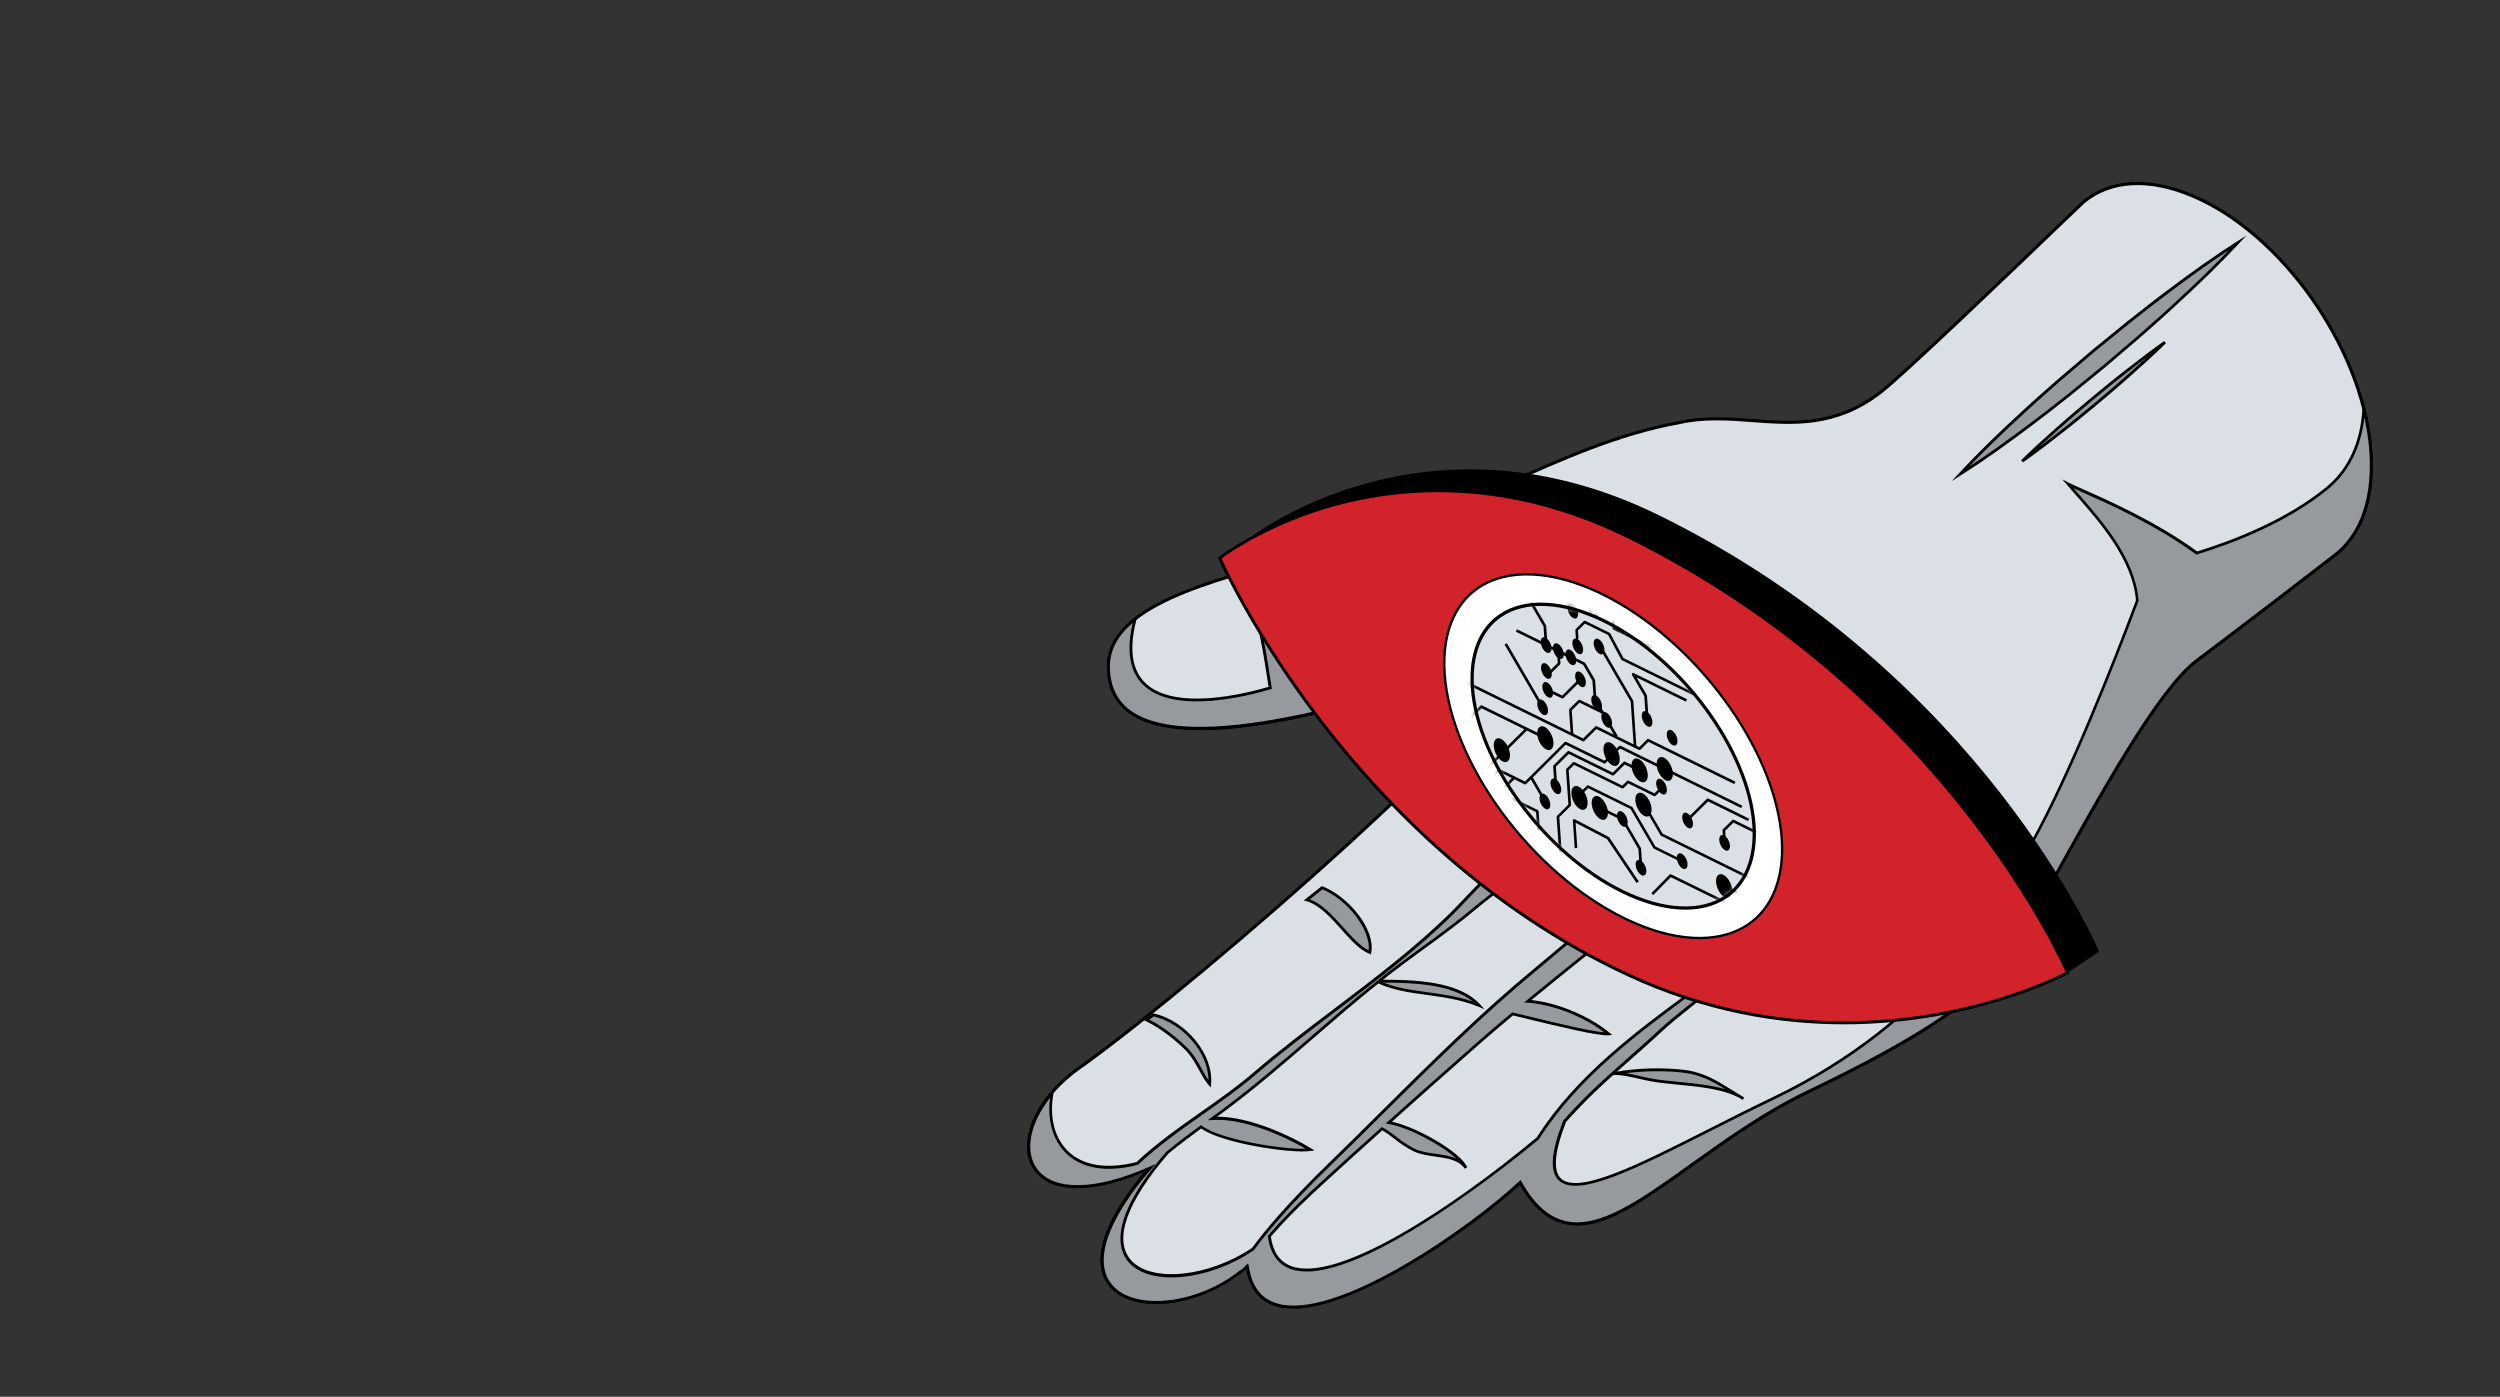 <svg width="426" height="238" viewBox="0 0 426 238" fill="none" xmlns="http://www.w3.org/2000/svg">
<rect x="0" y="0" width="426" height="238" fill="#333333" stroke="none"/>
<path d="M373.666 33.396C366.016 30.136 359.456 30.766 355.056 34.406C354.516 34.856 325.566 62.906 320.446 66.856C308.386 76.156 297.486 69.376 286.156 72.016C270.576 74.786 256.406 83.316 241.406 88.946C223.426 96.256 188.886 99.166 188.886 113.556C188.886 135.326 238.866 117.426 253.546 113.086C273.086 107.316 207.816 164.786 184.576 181.526C169.366 191.906 172.566 209.376 195.966 199.006C174.786 223.506 200.046 227.166 212.546 215.676C215.026 234.576 249.576 210.456 259.046 201.466C269.526 220.156 284.816 197.166 308.256 185.956C338.576 171.456 341.656 164.676 346.046 156.796C355.476 139.856 367.026 118.056 374.316 112.566C384.296 105.056 394.966 96.826 397.566 94.816C402.256 91.396 404.766 84.816 403.916 75.986C402.286 58.896 388.746 39.826 373.676 33.416L373.666 33.396Z" fill="#DBE0E6"/>
<path d="M220.336 222.977C219.126 222.977 218.016 222.817 217.026 222.467C214.456 221.557 212.886 219.457 212.336 216.217C205.266 222.407 194.096 224.157 189.506 219.707C185.556 215.867 187.546 208.617 194.966 199.727C185.486 203.687 178.376 203.357 175.836 198.787C173.556 194.697 175.786 187.167 184.406 181.287C206.456 165.397 259.386 118.677 256.786 113.357C256.526 112.827 255.396 112.817 253.616 113.357C252.206 113.777 250.466 114.317 248.486 114.937C232.516 119.917 202.786 129.187 192.296 121.477C189.836 119.667 188.596 117.007 188.596 113.557C188.596 103.247 205.656 98.787 222.146 94.477C229.236 92.617 235.936 90.867 241.296 88.697C246.376 86.787 251.446 84.517 256.346 82.317C265.896 78.027 275.776 73.597 286.106 71.757C290.316 70.777 294.536 71.097 298.616 71.397C305.556 71.917 312.736 72.457 320.266 66.647C324.286 63.547 343.116 45.477 351.146 37.767C353.646 35.367 354.746 34.307 354.866 34.207C359.556 30.327 366.266 29.957 373.766 33.157C388.896 39.587 402.536 58.787 404.176 75.957C405.006 84.627 402.706 91.397 397.716 95.047C395.626 96.667 384.636 105.137 374.466 112.797C368.006 117.667 358.096 135.567 349.356 151.367C348.306 153.267 347.276 155.127 346.266 156.937L345.886 157.627C341.586 165.397 337.866 172.097 308.356 186.217C300.996 189.737 294.386 194.467 288.566 198.627C279.716 204.957 272.726 209.967 266.686 208.607C263.716 207.947 261.186 205.757 258.966 201.917C251.676 208.727 231.686 222.997 220.336 222.997V222.977ZM212.736 215.087L212.806 215.617C213.246 218.927 214.726 221.057 217.206 221.937C227.366 225.537 251.096 208.587 258.836 201.247L259.096 200.997L259.276 201.307C261.456 205.197 263.916 207.397 266.806 208.037C272.606 209.327 279.506 204.397 288.246 198.147C294.096 193.967 300.716 189.227 308.126 185.687C337.476 171.647 341.146 165.017 345.406 157.327L345.786 156.637C346.796 154.827 347.826 152.957 348.876 151.067C357.646 135.217 367.576 117.257 374.136 112.327C384.296 104.677 395.286 96.207 397.386 94.577C402.226 91.047 404.436 84.447 403.626 75.987C402.006 58.997 388.516 40.007 373.546 33.647C366.246 30.537 359.736 30.877 355.216 34.617C355.106 34.707 353.596 36.157 351.506 38.157C343.466 45.877 324.636 63.947 320.596 67.067C312.896 72.997 305.606 72.457 298.556 71.927C294.516 71.627 290.336 71.317 286.196 72.277C275.926 74.107 266.076 78.527 256.556 82.797C251.646 84.997 246.576 87.277 241.476 89.187C236.096 91.377 229.376 93.137 222.266 94.987C205.976 99.247 189.136 103.647 189.136 113.527C189.136 116.787 190.306 119.297 192.616 120.997C202.866 128.547 233.556 118.967 248.306 114.377C250.296 113.757 252.036 113.217 253.446 112.797C255.606 112.157 256.866 112.257 257.276 113.097C258.936 116.487 243.266 131.817 229.826 144.087C214.336 158.227 195.366 174.057 184.716 181.727C176.366 187.427 174.146 194.627 176.306 198.497C178.226 201.937 184.356 203.807 195.816 198.717L196.956 198.207L196.136 199.157C188.306 208.217 186.016 215.557 189.866 219.287C194.346 223.637 205.476 221.727 212.316 215.437L212.716 215.077L212.736 215.087Z" fill="black"/>
<path d="M255.659 108.217C255.209 109.367 254.479 111.138 253.539 113.078C256.209 112.308 258.309 111.787 259.539 111.657C259.569 111.237 259.589 110.788 259.589 110.328C259.579 104.088 259.109 98.058 258.069 91.938C258.119 97.728 257.769 102.857 255.669 108.227L255.659 108.217Z" fill="#96999E"/>
<path d="M253.088 113.466L253.328 112.976C254.268 111.016 254.998 109.266 255.438 108.136C257.488 102.906 257.868 97.876 257.828 91.946L258.308 91.906C259.318 97.846 259.818 103.876 259.828 110.336C259.828 110.806 259.808 111.256 259.778 111.686V111.886L259.558 111.906C258.418 112.026 256.468 112.486 253.598 113.326L253.078 113.476L253.088 113.466ZM258.288 94.946C258.168 99.676 257.608 103.916 255.888 108.306C255.478 109.346 254.828 110.926 253.998 112.696C256.458 111.996 258.198 111.576 259.308 111.436C259.328 111.086 259.338 110.706 259.338 110.326C259.338 104.966 258.988 99.906 258.288 94.946Z" fill="black"/>
<path d="M220.207 115.688C221.037 109.068 216.077 101.948 211.777 99.148C211.597 99.228 211.417 99.299 211.237 99.359C214.497 102.738 215.517 111.468 216.447 117.198C211.497 118.688 188.377 124.698 193.427 105.478C190.587 107.708 188.887 110.338 188.887 113.538C188.887 134.538 235.397 118.628 251.857 113.578C239.227 109.278 225.887 113.438 220.207 115.678V115.688Z" fill="#96999E"/>
<path d="M204.587 124.389C199.507 124.389 195.197 123.549 192.327 121.439C189.877 119.639 188.637 116.979 188.637 113.549C188.637 110.449 190.157 107.749 193.267 105.299L193.837 104.849L193.657 105.549C192.357 110.519 192.857 114.159 195.157 116.379C200.177 121.229 212.247 118.189 216.167 117.039C216.077 116.459 215.977 115.839 215.877 115.209C214.997 109.539 213.897 102.479 211.057 99.539L210.797 99.269L211.137 99.139C211.317 99.069 211.497 98.999 211.667 98.929L211.787 98.879L211.897 98.949C215.787 101.489 221.117 108.379 220.477 115.319C226.017 113.179 239.377 109.089 251.917 113.359L252.627 113.599L251.907 113.819C250.877 114.139 249.727 114.499 248.477 114.889C236.887 118.509 218.037 124.389 204.577 124.389H204.587ZM193.007 106.149C190.397 108.379 189.127 110.799 189.127 113.549C189.127 116.819 190.297 119.349 192.617 121.049C202.887 128.609 233.587 119.029 248.347 114.419C249.307 114.119 250.217 113.839 251.047 113.579C238.577 109.659 225.437 113.889 220.297 115.919L219.917 116.069L219.967 115.659C220.817 108.859 215.607 101.999 211.757 99.429C211.727 99.439 211.697 99.459 211.667 99.469C214.437 102.659 215.507 109.559 216.377 115.129C216.487 115.839 216.597 116.529 216.697 117.169L216.727 117.379L216.517 117.439C212.767 118.569 200.127 121.849 194.827 116.729C192.507 114.489 191.897 110.929 193.017 106.139L193.007 106.149Z" fill="black"/>
<path d="M321.598 163.91C321.598 163.91 321.628 163.93 321.638 163.95C321.778 164.08 321.788 164.08 321.658 163.93C321.638 163.93 321.618 163.92 321.598 163.91Z" fill="#96999E"/>
<path d="M321.758 164.299C321.648 164.299 321.538 164.199 321.468 164.129L321.408 164.069L320.918 163.469L321.788 163.719L321.828 163.769C321.918 163.879 322.078 164.059 321.908 164.219C321.858 164.269 321.798 164.289 321.748 164.289L321.758 164.299Z" fill="black"/>
<path d="M271.987 183.637C273.027 183.337 274.117 183.097 275.217 182.897C275.137 182.897 275.057 182.897 274.977 182.887C272.657 182.887 270.547 184.077 271.987 183.637Z" fill="#96999E"/>
<path d="M271.557 183.978C271.457 183.978 271.387 183.948 271.327 183.888L271.227 183.768L271.287 183.608C271.427 183.298 273.237 182.648 274.937 182.648C274.997 182.648 275.057 182.648 275.107 182.648H275.207L277.627 182.708L275.237 183.138C274.087 183.338 273.007 183.588 272.027 183.868C271.807 183.938 271.647 183.978 271.537 183.978H271.557Z" fill="black"/>
<path d="M275.217 182.906C277.237 182.966 279.407 183.676 281.417 184.036C286.107 184.876 293.057 184.636 297.077 187.206C293.397 185.086 290.977 182.946 286.557 182.496C282.867 182.126 278.907 182.246 275.207 182.906H275.217Z" fill="#96999E"/>
<path d="M296.957 187.416C296.757 187.296 296.557 187.186 296.367 187.066C293.587 185.566 289.587 185.186 286.027 184.836C284.357 184.676 282.777 184.516 281.377 184.266C280.697 184.146 279.987 183.976 279.297 183.826C277.937 183.516 276.527 183.186 275.207 183.146L272.867 183.076L275.167 182.666C278.817 182.016 282.767 181.876 286.577 182.256C290.107 182.616 292.357 184.016 294.977 185.646C295.497 185.976 296.037 186.306 296.607 186.646C296.817 186.756 297.017 186.876 297.207 187.006L296.957 187.426V187.416ZM277.097 182.866C277.877 182.996 278.647 183.176 279.417 183.356C280.097 183.516 280.797 183.676 281.467 183.796C282.847 184.046 284.417 184.196 286.077 184.356C288.687 184.606 291.537 184.886 293.997 185.606C291.737 184.206 289.627 183.056 286.547 182.746C283.407 182.426 280.177 182.476 277.097 182.866Z" fill="black"/>
<path d="M196.547 172.93C196.147 173.22 195.757 173.5 195.367 173.78C197.947 174.99 200.697 177.28 202.117 178.7C204.117 180.71 204.657 182.99 206.137 184.72C206.577 179.74 201.937 174.17 196.557 172.93H196.547Z" fill="#96999E"/>
<path d="M206.319 185.318L205.939 184.878C205.279 184.108 204.809 183.238 204.309 182.328C203.679 181.178 203.039 179.988 201.939 178.878C200.739 177.668 197.969 175.268 195.259 174.008L194.879 173.828L196.489 172.668L196.599 172.688C202.159 173.968 206.819 179.718 206.369 184.738L206.319 185.318ZM195.839 173.738C198.489 175.068 201.109 177.348 202.289 178.528C203.439 179.688 204.099 180.908 204.749 182.088C205.129 182.778 205.489 183.438 205.919 184.048C205.919 179.448 201.659 174.418 196.599 173.188L195.839 173.738Z" fill="black"/>
<path d="M225.287 151.27C224.417 151.96 223.558 152.649 222.688 153.339C226.907 154.569 229.977 160.949 233.427 162.299C234.127 158.559 229.707 152.999 225.287 151.279V151.27Z" fill="#96999E"/>
<path d="M233.606 162.628L233.336 162.518C231.696 161.878 230.186 160.188 228.586 158.398C226.746 156.338 224.836 154.208 222.616 153.558L222.156 153.428L222.526 153.138C223.216 152.598 223.906 152.048 224.596 151.498L225.236 150.988L225.366 151.038C229.726 152.738 234.406 158.288 233.656 162.338L233.606 162.628ZM223.186 153.248C225.346 154.058 227.176 156.098 228.946 158.078C230.406 159.708 231.796 161.258 233.226 161.938C233.586 158.498 229.666 153.308 225.326 151.548L224.906 151.888C224.336 152.348 223.766 152.798 223.196 153.248H223.186Z" fill="black"/>
<path d="M403.909 75.956C403.709 73.846 403.319 71.706 402.779 69.566C402.469 75.836 400.009 80.346 396.459 83.236C389.609 88.806 380.669 92.276 374.329 94.226C365.689 87.886 355.019 83.806 352.389 82.456C356.429 87.196 363.549 94.296 364.199 102.326C360.499 112.176 352.849 131.756 346.169 143.756C341.889 151.456 331.689 173.036 302.089 187.206C279.789 197.876 258.469 211.926 266.639 191.026C267.849 189.666 269.139 188.316 270.549 186.916C274.489 182.996 278.829 179.496 282.879 175.696C287.469 171.406 295.239 166.536 298.309 161.156C302.209 160.326 304.899 160.816 307.619 160.946C311.479 161.126 317.879 162.736 321.609 163.916C316.709 157.976 303.719 157.406 298.349 161.086C298.379 161.036 298.409 160.996 298.429 160.946C290.829 168.546 271.889 178.376 262.049 193.986C248.069 205.636 218.409 226.606 216.289 210.676C219.049 207.436 222.429 204.206 225.359 201.526C228.709 198.456 232.089 195.406 235.489 192.356C237.269 193.246 238.439 194.736 240.969 195.976C243.679 197.306 247.989 196.406 249.789 199.026C248.689 196.466 240.789 191.956 236.659 191.306C241.619 186.856 246.619 182.436 251.609 178.036C253.629 176.256 255.689 174.516 257.749 172.786C262.069 173.796 271.839 176.336 274.109 176.196C270.669 173.346 265.099 170.946 260.339 170.626C267.409 164.796 274.619 159.176 281.679 153.336C285.349 155.396 293.289 156.546 301.419 156.386C298.679 155.116 296.159 153.676 293.299 152.816C289.679 151.726 286.419 152.136 282.989 152.256C283.599 151.746 284.209 151.246 284.809 150.736C276.529 151.866 268.179 159.846 261.849 165.066C249.389 175.326 238.159 187.186 226.629 198.386C219.719 205.096 215.729 209.846 213.559 212.836C200.719 221.566 179.739 218.666 198.959 196.426C200.849 194.866 202.739 193.456 204.699 192.016C207.919 194.586 220.249 196.376 223.309 195.916C219.259 193.436 211.969 190.246 206.639 190.586C207.349 190.066 208.059 189.546 208.789 188.996C217.849 182.236 226.009 174.346 234.859 167.316C239.959 169.736 246.039 168.876 252.059 171.356C248.369 167.226 240.189 167.206 234.989 167.206C235.589 166.736 236.179 166.246 236.789 165.786C241.699 161.996 246.859 158.566 251.599 154.566C253.889 152.636 258.169 149.746 259.979 146.926C265.409 145.946 268.929 146.366 278.029 148.266C274.159 146.346 264.439 144.426 260.239 146.496C260.429 146.156 260.589 145.816 260.679 145.476C260.219 145.536 259.769 145.646 259.319 145.786C259.579 144.666 258.689 143.106 258.189 142.266C256.839 139.996 254.669 138.176 252.479 136.716C250.949 135.696 248.739 135.156 246.899 135.286C246.369 135.316 245.429 135.466 245.059 135.806C247.039 136.026 248.779 137.346 250.459 138.336C251.799 139.116 252.919 139.906 254.019 141.006C254.879 141.856 255.979 142.356 256.679 143.346C257.289 144.206 257.719 145.236 258.169 146.206C254.099 148.016 250.529 152.556 247.529 155.526C237.329 165.626 224.599 173.636 213.719 182.996C207.719 188.156 199.769 192.586 193.789 198.246C182.509 201.116 177.839 194.136 179.289 186.226C170.669 196.266 175.849 207.936 195.969 199.016C175.469 222.716 198.449 226.916 211.289 216.756C211.299 216.816 211.349 216.816 211.439 216.756C211.829 216.416 212.179 216.086 212.499 215.756C212.499 215.756 212.499 215.736 212.509 215.726C212.519 215.716 212.539 215.706 212.549 215.686C215.039 234.586 249.579 210.476 259.059 201.476C269.539 220.176 284.829 197.186 308.269 185.966C338.579 171.466 341.669 164.686 346.059 156.796C355.489 139.856 367.039 118.056 374.329 112.576C384.319 105.056 394.989 96.826 397.589 94.816C402.279 91.396 404.779 84.826 403.939 75.986L403.909 75.956Z" fill="#96999E"/>
<path d="M220.347 222.948C219.137 222.948 218.037 222.787 217.047 222.438C214.487 221.527 212.917 219.428 212.367 216.188C212.117 216.438 211.857 216.677 211.577 216.917C211.477 216.997 211.387 217.027 211.297 217.027C203.997 222.727 193.577 223.918 189.357 219.508C187.157 217.208 185.047 211.598 195.087 199.638C186.167 203.378 179.187 203.328 176.307 199.448C173.847 196.138 174.937 190.877 179.087 186.047L179.677 185.367L179.517 186.258C178.757 190.378 179.697 194.018 182.097 196.258C184.667 198.668 188.667 199.268 193.657 198.018C196.977 194.888 200.907 192.118 204.717 189.438C207.887 187.207 210.877 185.097 213.547 182.797C217.987 178.977 222.807 175.327 227.477 171.797C234.277 166.647 241.317 161.317 247.347 155.337C248.027 154.667 248.727 153.918 249.477 153.128C251.947 150.508 254.737 147.538 257.837 146.078L257.717 145.818C257.347 145.008 256.967 144.177 256.477 143.477C256.077 142.917 255.547 142.527 254.987 142.107C254.597 141.817 254.197 141.527 253.837 141.167C252.857 140.187 251.807 139.407 250.327 138.537C250.007 138.347 249.677 138.147 249.347 137.938C247.977 137.087 246.557 136.207 245.017 136.027L244.487 135.967L244.877 135.607C245.377 135.137 246.617 135.038 246.867 135.018C248.807 134.888 251.057 135.467 252.597 136.487C255.317 138.297 257.207 140.137 258.387 142.117C258.987 143.117 259.637 144.367 259.597 145.427C259.977 145.327 260.317 145.257 260.637 145.217L261.007 145.167L260.897 145.527C260.857 145.677 260.797 145.827 260.727 145.997C265.397 144.267 274.587 146.287 278.117 148.037L279.817 148.878L277.957 148.487C268.887 146.597 265.407 146.188 260.107 147.128C258.697 149.268 255.917 151.438 253.677 153.188C252.967 153.748 252.287 154.267 251.747 154.727C248.797 157.217 245.647 159.517 242.587 161.747C240.717 163.107 238.787 164.517 236.927 165.957C236.527 166.267 236.127 166.587 235.727 166.907L235.677 166.948C240.757 166.948 248.617 167.127 252.227 171.177L252.937 171.967L251.957 171.557C248.997 170.337 246.027 169.937 243.147 169.537C240.217 169.137 237.447 168.758 234.877 167.578C231.107 170.578 227.397 173.797 223.807 176.897C219.027 181.037 214.077 185.317 208.917 189.167C208.407 189.547 207.897 189.927 207.397 190.287H207.457C213.067 190.287 220.037 193.617 223.417 195.677L223.987 196.027L223.327 196.128C220.087 196.618 208.147 194.827 204.677 192.287C202.887 193.607 200.977 195.038 199.097 196.578C191.947 204.858 189.677 211.318 192.747 214.758C196.197 218.628 206.017 217.608 213.367 212.628C215.347 209.908 219.207 205.207 226.447 198.177C229.367 195.337 232.327 192.408 235.177 189.568C243.627 181.178 252.367 172.507 261.677 164.837C262.537 164.127 263.437 163.367 264.367 162.587C270.237 157.627 277.537 151.447 284.767 150.467L285.597 150.357L284.957 150.897C284.567 151.227 284.167 151.558 283.767 151.888L283.687 151.957C284.017 151.947 284.347 151.927 284.677 151.907C287.567 151.767 290.307 151.637 293.357 152.557C295.467 153.197 297.347 154.117 299.337 155.097C300.057 155.447 300.777 155.807 301.507 156.147L302.467 156.587L301.407 156.607C293.087 156.777 285.387 155.597 281.697 153.607C278.117 156.567 274.437 159.517 270.887 162.367C267.617 164.987 264.247 167.697 260.957 170.407C265.417 170.867 270.797 173.107 274.267 175.977L274.737 176.367L274.127 176.407C272.267 176.547 265.587 174.907 260.717 173.727C259.617 173.457 258.627 173.217 257.807 173.027C255.387 175.057 253.517 176.658 251.767 178.198C246.407 182.918 241.627 187.158 237.187 191.138C241.367 192.028 248.877 196.287 250.017 198.907L249.597 199.147C248.557 197.637 246.627 197.368 244.577 197.078C243.287 196.898 241.957 196.707 240.867 196.177C239.467 195.487 238.457 194.717 237.577 194.027C236.897 193.507 236.257 193.008 235.527 192.628C231.607 196.148 228.417 199.027 225.527 201.688C223.077 203.928 219.497 207.287 216.547 210.737C216.917 213.307 218.057 214.977 219.947 215.717C227.797 218.777 247.427 205.837 261.867 193.807C268.497 183.307 279.217 175.427 287.837 169.087C292.097 165.957 295.777 163.248 298.267 160.758L299.457 159.568L299.017 160.378C304.987 157.118 317.187 158.137 321.807 163.747L322.337 164.388L321.547 164.138C318.137 163.048 311.617 161.367 307.617 161.177C307.057 161.147 306.507 161.108 305.947 161.068C303.757 160.908 301.497 160.737 298.477 161.367C296.337 165.047 292.147 168.407 288.097 171.647C286.247 173.127 284.497 174.528 283.057 175.878C281.367 177.458 279.607 179.018 277.897 180.518C275.497 182.628 273.027 184.807 270.727 187.097C269.337 188.487 268.067 189.817 266.857 191.167C264.867 196.277 264.587 199.537 266.017 200.837C269.037 203.587 279.357 198.357 291.317 192.297C294.787 190.537 298.367 188.727 301.997 186.987C329.617 173.767 340.437 153.817 345.057 145.307C345.387 144.697 345.687 144.137 345.967 143.647C352.557 131.807 360.067 112.687 363.967 102.297C363.377 95.347 357.847 89.047 353.797 84.438C353.237 83.797 352.707 83.188 352.217 82.618L351.417 81.677L352.517 82.248C353.067 82.528 353.997 82.948 355.177 83.468C359.527 85.397 367.597 88.998 374.397 93.968C380.687 92.028 389.557 88.567 396.327 83.058C400.127 79.968 402.277 75.308 402.557 69.558L402.637 67.938L403.037 69.507C403.587 71.677 403.977 73.847 404.177 75.938C404.997 84.597 402.717 91.358 397.727 94.987C394.477 97.498 383.967 105.597 374.477 112.737C368.007 117.597 358.097 135.518 349.357 151.318C348.307 153.208 347.277 155.068 346.277 156.878L345.897 157.568C341.597 165.338 337.877 172.037 308.387 186.147C301.017 189.677 294.417 194.398 288.587 198.568C279.747 204.898 272.757 209.887 266.727 208.547C263.757 207.887 261.227 205.688 259.017 201.828C251.757 208.628 231.737 222.928 220.377 222.938L220.347 222.948ZM212.647 215.247L212.777 215.628C213.217 218.958 214.707 221.087 217.207 221.977C227.367 225.587 251.127 208.627 258.877 201.277L259.107 201.057L259.257 201.328C261.437 205.228 263.907 207.428 266.807 208.078C272.627 209.378 279.527 204.437 288.267 198.177C294.107 193.997 300.737 189.257 308.147 185.717C337.497 171.677 341.177 165.037 345.447 157.337L345.827 156.647C346.837 154.837 347.867 152.977 348.907 151.087C357.677 135.237 367.607 117.277 374.157 112.357C383.647 105.217 394.157 97.118 397.407 94.608C402.247 91.078 404.467 84.468 403.657 75.987C403.507 74.407 403.247 72.778 402.887 71.138C402.307 76.317 400.157 80.547 396.597 83.438C389.717 89.037 380.717 92.528 374.377 94.468L374.257 94.507L374.157 94.438C367.377 89.457 359.277 85.858 354.927 83.918C354.317 83.647 353.767 83.397 353.307 83.188C353.567 83.487 353.847 83.797 354.127 84.118C358.227 88.787 363.837 95.177 364.417 102.307V102.357L364.407 102.407C360.507 112.787 352.977 131.987 346.357 143.867C346.077 144.367 345.777 144.917 345.447 145.527C340.807 154.087 329.927 174.137 302.167 187.417C298.547 189.147 294.967 190.967 291.497 192.717C278.887 199.107 268.927 204.157 265.657 201.177C264.027 199.697 264.267 196.347 266.387 190.927L266.437 190.857C267.657 189.487 268.947 188.137 270.357 186.737C272.667 184.437 275.147 182.258 277.547 180.138C279.247 178.638 281.017 177.088 282.697 175.508C284.157 174.148 285.907 172.738 287.767 171.258C291.277 168.448 294.897 165.557 297.147 162.457C294.747 164.587 291.627 166.887 288.117 169.477C279.527 175.797 268.837 183.657 262.257 194.097L262.207 194.157C258.977 196.847 230.367 220.317 219.767 216.177C217.677 215.357 216.427 213.518 216.047 210.698V210.587L216.107 210.508C219.087 207.018 222.717 203.597 225.197 201.337C228.127 198.657 231.337 195.737 235.327 192.167L235.447 192.057L235.597 192.128C236.427 192.538 237.127 193.087 237.867 193.657C238.737 194.327 239.717 195.088 241.077 195.758C242.097 196.258 243.387 196.437 244.637 196.607C245.857 196.777 247.107 196.957 248.167 197.417C245.497 195.017 239.937 192.057 236.617 191.537L236.107 191.457L236.487 191.117C241.037 187.037 245.927 182.697 251.447 177.837C253.227 176.277 255.117 174.657 257.587 172.587L257.677 172.508L257.797 172.537C258.637 172.737 259.677 172.988 260.827 173.268C264.927 174.258 270.897 175.717 273.377 175.917C269.817 173.197 264.557 171.137 260.317 170.857L259.707 170.818L260.177 170.427C263.627 167.587 267.157 164.748 270.577 162.008C274.177 159.118 277.897 156.137 281.507 153.147L281.637 153.037L281.787 153.117C285.197 155.037 292.397 156.187 300.347 156.147C299.937 155.947 299.527 155.747 299.117 155.547C297.147 154.577 295.287 153.667 293.207 153.037C290.237 152.137 287.547 152.267 284.687 152.407C284.117 152.437 283.547 152.467 282.967 152.487L282.257 152.508L283.437 151.527C283.607 151.387 283.767 151.247 283.937 151.117C277.137 152.437 270.247 158.267 264.667 162.987C263.737 163.777 262.837 164.537 261.977 165.247C252.687 172.897 243.957 181.568 235.507 189.948C232.647 192.788 229.697 195.717 226.767 198.557C219.527 205.587 215.677 210.277 213.717 212.977L213.657 213.037C205.977 218.257 196.027 219.237 192.357 215.117C190.477 213.007 188.807 207.748 198.737 196.268C200.707 194.638 202.677 193.168 204.517 191.818L204.667 191.707L204.817 191.828C207.717 194.138 218.507 195.907 222.497 195.747C218.797 193.597 211.917 190.497 206.617 190.847L205.787 190.897L206.467 190.397C207.177 189.877 207.887 189.357 208.617 188.807C213.757 184.967 218.697 180.697 223.477 176.557C226.977 173.527 230.587 170.398 234.277 167.448L235.417 166.537C235.817 166.217 236.217 165.897 236.627 165.587C238.497 164.147 240.427 162.738 242.297 161.378C245.347 159.158 248.497 156.858 251.427 154.378C251.987 153.908 252.657 153.378 253.377 152.818C255.617 151.068 258.407 148.887 259.757 146.787L260.007 146.367C260.127 146.157 260.217 145.957 260.297 145.777C260.017 145.827 259.717 145.908 259.377 146.018L258.977 146.138L259.077 145.727C259.327 144.647 258.347 143.008 257.977 142.388C256.837 140.478 254.997 138.687 252.337 136.917C250.887 135.947 248.757 135.407 246.907 135.527C246.567 135.547 246.167 135.608 245.837 135.698C247.187 136.028 248.417 136.797 249.617 137.537C249.937 137.737 250.267 137.938 250.587 138.128C252.107 139.018 253.187 139.827 254.197 140.837C254.537 141.167 254.917 141.457 255.287 141.737C255.857 142.157 256.437 142.597 256.877 143.217C257.397 143.957 257.787 144.808 258.167 145.638L258.497 146.347L258.267 146.448C255.167 147.828 252.337 150.837 249.847 153.487C249.097 154.287 248.387 155.037 247.707 155.707C241.647 161.707 234.597 167.047 227.787 172.207C223.127 175.737 218.307 179.388 213.887 183.188C211.197 185.497 208.197 187.617 205.017 189.857C201.207 192.537 197.267 195.318 193.967 198.438L193.917 198.477L193.857 198.497C187.307 200.167 183.677 198.408 181.787 196.638C179.447 194.448 178.427 190.998 178.927 187.078C175.457 191.478 174.557 196.267 176.727 199.188C179.567 203.007 186.727 202.867 195.887 198.807L196.887 198.367L196.177 199.188C188.457 208.118 186.117 215.407 189.747 219.207C193.757 223.397 204.167 222.118 211.157 216.578L211.477 216.328V216.407C211.797 216.127 212.077 215.857 212.337 215.587L212.677 215.277L212.647 215.247ZM235.747 167.438C238.067 168.368 240.567 168.708 243.197 169.068C245.747 169.418 248.367 169.767 250.997 170.688C247.257 167.608 240.367 167.447 235.737 167.438H235.747ZM302.797 160.438C303.907 160.438 304.937 160.517 305.957 160.587C306.517 160.627 307.067 160.668 307.617 160.698C311.347 160.878 317.227 162.337 320.817 163.417C316.017 158.607 305.107 157.787 299.477 160.688C300.687 160.498 301.787 160.438 302.807 160.438H302.797ZM265.227 146.147C267.937 146.147 270.867 146.567 275.207 147.417C270.837 146.057 264.127 145.097 260.667 146.537C262.267 146.277 263.717 146.147 265.237 146.147H265.227Z" fill="black"/>
<path d="M362.629 54.973L356.659 59.833L350.799 64.823C348.889 66.533 346.929 68.203 345.059 69.953C341.269 73.413 337.549 76.973 334.039 80.763C338.409 77.993 342.569 74.973 346.669 71.873C348.739 70.343 350.729 68.723 352.749 67.153L358.719 62.293L364.579 57.303C366.489 55.593 368.439 53.923 370.319 52.173C374.109 48.713 377.829 45.153 381.349 41.363C376.979 44.133 372.819 47.153 368.729 50.263C366.669 51.793 364.669 53.413 362.649 54.983L362.629 54.973Z" fill="#96999E"/>
<path d="M332.578 81.985L333.848 80.605C336.918 77.285 340.328 73.945 344.888 69.775C346.138 68.605 347.438 67.465 348.698 66.355C349.348 65.785 349.988 65.215 350.638 64.645L356.498 59.645L362.478 54.775C363.118 54.275 363.758 53.775 364.398 53.265C365.748 52.195 367.148 51.095 368.558 50.045C373.498 46.305 377.398 43.555 381.198 41.135L382.788 40.125L381.508 41.505C378.428 44.825 375.018 48.165 370.468 52.325C369.188 53.525 367.858 54.695 366.568 55.835C365.958 56.375 365.338 56.915 364.728 57.465L358.868 62.465L352.898 67.335C352.218 67.865 351.548 68.395 350.878 68.925C349.558 69.965 348.188 71.045 346.808 72.065C341.908 75.785 338.008 78.535 334.168 80.965L332.588 81.975L332.578 81.985ZM362.778 55.165L356.808 60.025L350.958 65.015C350.318 65.585 349.668 66.155 349.028 66.725C347.768 67.835 346.468 68.975 345.228 70.135C341.338 73.695 338.298 76.635 335.578 79.485C338.878 77.325 342.328 74.855 346.518 71.685C347.898 70.665 349.258 69.595 350.578 68.555C351.248 68.025 351.928 67.495 352.598 66.965L358.558 62.105L364.408 57.115C365.018 56.575 365.628 56.035 366.248 55.485C367.538 54.355 368.868 53.175 370.138 51.985C374.018 48.435 377.058 45.495 379.778 42.645C376.508 44.795 373.058 47.255 368.858 50.445C367.448 51.485 366.058 52.585 364.698 53.655C364.058 54.155 363.418 54.665 362.778 55.165Z" fill="black"/>
<path d="M356.398 68.038C354.378 69.738 352.358 71.438 350.398 73.198L347.448 75.848C346.488 76.758 345.508 77.648 344.578 78.588C345.668 77.838 346.718 77.028 347.788 76.258L350.928 73.838C353.018 72.218 355.058 70.548 357.088 68.868C359.108 67.168 361.128 65.468 363.088 63.708C365.058 61.948 367.018 60.188 368.908 58.328C366.738 59.848 364.648 61.458 362.568 63.078C360.478 64.698 358.438 66.368 356.408 68.048L356.398 68.038Z" fill="#96999E"/>
<path d="M344.716 78.787L344.406 78.417C345.016 77.807 345.666 77.207 346.286 76.617C346.616 76.307 346.956 75.987 347.286 75.677L350.236 73.027C352.246 71.217 354.376 69.437 356.246 67.857C358.236 66.217 360.296 64.517 362.416 62.877C364.746 61.067 366.716 59.557 368.766 58.117L369.076 58.487C367.126 60.407 365.046 62.277 363.246 63.877C361.256 65.667 359.216 67.387 357.236 69.047C355.346 70.607 353.206 72.377 351.066 74.027L347.926 76.447C347.546 76.717 347.176 76.997 346.816 77.267C346.136 77.777 345.426 78.297 344.706 78.787H344.716ZM356.556 68.227C354.686 69.797 352.566 71.577 350.556 73.387L347.606 76.037C347.536 76.097 347.476 76.157 347.406 76.227C347.486 76.167 347.556 76.117 347.636 76.057L350.766 73.647C352.896 72.007 355.036 70.237 356.916 68.677C358.886 67.017 360.926 65.307 362.906 63.517C363.876 62.647 364.936 61.707 366.016 60.717C364.966 61.507 363.876 62.347 362.696 63.267C360.576 64.897 358.526 66.597 356.536 68.237L356.556 68.227Z" fill="black"/>
<path d="M357.686 162.144L352.326 165.754L207.836 95.094L213.206 91.484L357.686 162.144Z" fill="black"/>
<path d="M213.207 91.484C213.207 91.484 234.257 139.984 282.827 162.524C323.117 181.214 357.697 162.144 357.697 162.144C357.697 162.144 337.807 114.954 282.777 87.844C242.937 68.224 213.217 91.484 213.217 91.484H213.207Z" fill="black"/>
<path d="M207.836 95.091C207.836 95.091 228.886 143.591 277.456 166.131C317.746 184.821 352.316 165.751 352.316 165.751C352.316 165.751 332.426 118.561 277.396 91.461C237.556 71.841 207.836 95.101 207.836 95.101V95.091Z" fill="#D2232A"/>
<path d="M314.207 174.542C303.187 174.542 290.547 172.492 277.347 166.362C229.247 144.042 207.817 95.682 207.607 95.192L207.527 95.012L207.687 94.892C207.757 94.832 215.297 89.002 227.617 85.672C238.977 82.592 256.867 81.062 277.517 91.232C305.987 105.252 324.877 124.742 335.707 138.612C347.447 153.652 352.517 165.532 352.567 165.652L352.657 165.862L352.457 165.972C352.227 166.102 336.547 174.542 314.217 174.542H314.207ZM208.157 95.172C209.657 98.472 231.147 144.352 277.567 165.892C315.667 183.572 349.047 167.152 351.987 165.632C350.427 162.132 329.697 117.502 277.277 91.682C256.777 81.592 239.037 83.102 227.757 86.152C216.517 89.192 209.297 94.322 208.147 95.172H208.157Z" fill="black"/>
<path d="M246.169 114.806C247.219 130.056 260.929 148.716 276.789 156.476C292.649 164.236 304.659 158.155 303.609 142.895C302.559 127.635 288.849 108.986 272.989 101.226C257.129 93.466 245.119 99.546 246.169 114.806Z" fill="white"/>
<path d="M289.598 160.044C285.708 160.044 281.308 158.914 276.698 156.654C260.808 148.884 247.018 130.114 245.958 114.814C245.498 108.094 247.568 102.834 251.808 99.984C256.918 96.544 264.668 96.934 273.068 101.044C288.958 108.814 302.748 127.584 303.808 142.884C304.268 149.604 302.198 154.864 297.958 157.714C295.648 159.264 292.798 160.044 289.598 160.044ZM246.368 114.794C247.408 129.964 261.098 148.574 276.878 156.294C285.148 160.344 292.748 160.734 297.738 157.384C301.848 154.624 303.858 149.484 303.408 142.914C302.368 127.744 288.678 109.134 272.898 101.414C264.628 97.364 257.028 96.974 252.038 100.324C247.928 103.084 245.918 108.224 246.368 114.794Z" fill="black"/>
<path d="M250.898 117.122C251.778 129.862 263.227 145.452 276.477 151.922C289.727 158.402 299.757 153.322 298.877 140.582C297.997 127.842 286.547 112.252 273.297 105.782C260.047 99.302 250.018 104.382 250.898 117.122Z" fill="#DBE0E6"/>
<path d="M287.176 155.012C283.916 155.012 280.216 154.062 276.356 152.172C263.046 145.662 251.506 129.942 250.616 117.132C250.226 111.482 251.976 107.042 255.546 104.642C259.846 101.752 266.356 102.072 273.416 105.522C286.726 112.032 298.266 127.752 299.156 140.562C299.546 146.212 297.796 150.652 294.226 153.052C292.276 154.362 289.876 155.012 287.176 155.012ZM251.176 117.102C252.046 129.732 263.446 145.242 276.596 151.672C283.466 155.032 289.776 155.372 293.906 152.592C297.306 150.302 298.966 146.052 298.596 140.602C297.726 127.972 286.326 112.462 273.176 106.032C266.306 102.672 259.996 102.342 255.866 105.112C252.466 107.402 250.806 111.652 251.176 117.102Z" fill="black"/>
<mask id="mask0_827_290" style="mask-type:luminance" maskUnits="userSpaceOnUse" x="250" y="102" width="49" height="53">
<path d="M250.898 117.122C251.778 129.862 263.227 145.452 276.477 151.922C289.727 158.402 299.757 153.322 298.877 140.582C297.997 127.842 286.547 112.252 273.297 105.782C260.047 99.302 250.018 104.382 250.898 117.122Z" fill="white"/>
</mask>
<g mask="url(#mask0_827_290)">
<path d="M282.095 110.831L274.895 107.291C274.825 107.251 274.775 107.181 274.765 107.101L274.445 102.421L274.895 102.391L275.205 106.941L282.285 110.421L282.085 110.831H282.095Z" fill="black"/>
<path d="M275.535 102.089C275.585 102.789 275.215 103.159 274.715 102.909C274.215 102.659 273.765 101.889 273.715 101.199C273.665 100.499 274.035 100.139 274.535 100.379C275.035 100.629 275.485 101.389 275.535 102.089Z" fill="black"/>
<path d="M285.836 126.151C285.886 126.851 285.516 127.221 285.016 126.971C284.516 126.721 284.066 125.961 284.016 125.261C283.966 124.561 284.336 124.191 284.836 124.441C285.336 124.691 285.786 125.451 285.836 126.151Z" fill="black"/>
<path d="M294.785 144.062C294.835 144.762 294.465 145.132 293.965 144.882C293.465 144.632 293.015 143.872 292.965 143.172C292.915 142.472 293.285 142.102 293.785 142.352C294.285 142.602 294.735 143.362 294.785 144.062Z" fill="black"/>
<path d="M281.575 122.952C281.625 123.652 281.255 124.022 280.755 123.772C280.255 123.522 279.805 122.762 279.755 122.062C279.705 121.362 280.075 120.992 280.575 121.242C281.075 121.492 281.525 122.252 281.575 122.952Z" fill="black"/>
<path d="M273.387 110.612C273.437 111.312 273.067 111.682 272.567 111.432C272.067 111.182 271.617 110.422 271.567 109.722C271.517 109.022 271.887 108.652 272.387 108.902C272.887 109.152 273.337 109.912 273.387 110.612Z" fill="black"/>
<path d="M269.758 110.581C269.808 111.281 269.438 111.651 268.938 111.401C268.438 111.151 267.988 110.391 267.938 109.691C267.888 108.991 268.258 108.621 268.758 108.871C269.258 109.121 269.708 109.881 269.758 110.581Z" fill="black"/>
<path d="M266.457 111.401C266.507 112.101 266.137 112.471 265.637 112.221C265.137 111.971 264.687 111.211 264.637 110.511C264.587 109.811 264.957 109.441 265.457 109.691C265.957 109.941 266.407 110.701 266.457 111.401Z" fill="black"/>
<path d="M264.368 110.37C264.418 111.07 264.047 111.44 263.547 111.19C263.047 110.94 262.597 110.18 262.547 109.48C262.497 108.78 262.868 108.41 263.368 108.66C263.868 108.91 264.318 109.67 264.368 110.37Z" fill="black"/>
<path d="M280.535 148.312C280.585 149.012 280.215 149.382 279.715 149.132C279.215 148.882 278.765 148.122 278.715 147.422C278.665 146.722 279.035 146.352 279.535 146.602C280.035 146.852 280.485 147.622 280.535 148.312Z" fill="black"/>
<path d="M268.586 112.452C268.636 113.152 268.266 113.522 267.766 113.272C267.266 113.022 266.816 112.262 266.766 111.562C266.716 110.862 267.086 110.492 267.586 110.742C268.086 110.992 268.536 111.762 268.586 112.452Z" fill="black"/>
<path d="M270.227 116.202C270.277 116.902 269.907 117.272 269.407 117.022C268.907 116.772 268.457 116.012 268.407 115.312C268.357 114.612 268.727 114.242 269.227 114.492C269.727 114.742 270.177 115.502 270.227 116.202Z" fill="black"/>
<path d="M264.637 117.999C264.687 118.699 264.317 119.069 263.817 118.819C263.317 118.569 262.867 117.809 262.817 117.109C262.767 116.409 263.137 116.039 263.637 116.289C264.137 116.539 264.587 117.299 264.637 117.999Z" fill="black"/>
<path d="M263.778 120.972C263.828 121.672 263.458 122.042 262.958 121.792C262.458 121.542 262.008 120.772 261.958 120.082C261.908 119.382 262.278 119.012 262.778 119.262C263.278 119.512 263.728 120.272 263.778 120.972Z" fill="black"/>
<path d="M264.707 126.461C264.777 127.521 264.217 128.081 263.457 127.701C262.697 127.321 262.017 126.161 261.947 125.101C261.877 124.041 262.437 123.481 263.197 123.861C263.957 124.241 264.637 125.401 264.707 126.461Z" fill="black"/>
<path d="M250.817 127.532C250.887 128.592 250.327 129.152 249.567 128.772C248.807 128.392 248.127 127.232 248.057 126.172C247.987 125.112 248.547 124.552 249.307 124.932C250.067 125.312 250.747 126.472 250.817 127.532Z" fill="black"/>
<path d="M257.297 128.512C257.367 129.572 256.807 130.132 256.047 129.752C255.287 129.372 254.607 128.212 254.537 127.152C254.467 126.092 255.027 125.532 255.787 125.912C256.547 126.292 257.227 127.452 257.297 128.512Z" fill="black"/>
<path d="M285.055 131.711C285.125 132.771 284.565 133.331 283.805 132.951C283.045 132.571 282.365 131.411 282.295 130.351C282.225 129.291 282.785 128.731 283.545 129.111C284.305 129.491 284.985 130.651 285.055 131.711Z" fill="black"/>
<path d="M295.176 151.672C295.246 152.732 294.686 153.292 293.926 152.912C293.166 152.532 292.486 151.372 292.416 150.312C292.346 149.252 292.906 148.692 293.666 149.072C294.426 149.452 295.106 150.612 295.176 151.672Z" fill="black"/>
<path d="M281.426 137.789C281.496 138.849 280.936 139.409 280.176 139.029C279.416 138.649 278.736 137.489 278.666 136.429C278.596 135.369 279.156 134.809 279.916 135.189C280.676 135.569 281.356 136.729 281.426 137.789Z" fill="black"/>
<path d="M270.528 136.649C270.598 137.709 270.038 138.269 269.278 137.889C268.518 137.509 267.838 136.349 267.768 135.289C267.698 134.229 268.258 133.669 269.018 134.049C269.778 134.429 270.458 135.589 270.528 136.649Z" fill="black"/>
<path d="M273.985 138.352C274.055 139.412 273.495 139.972 272.735 139.592C271.975 139.212 271.295 138.052 271.225 136.992C271.155 135.932 271.715 135.372 272.475 135.752C273.235 136.132 273.915 137.292 273.985 138.352Z" fill="black"/>
<path d="M275.996 129.172C276.066 130.232 275.506 130.792 274.746 130.412C273.986 130.032 273.306 128.872 273.236 127.812C273.166 126.752 273.726 126.202 274.486 126.572C275.246 126.952 275.926 128.112 275.996 129.172Z" fill="black"/>
<path d="M280.778 131.95C280.848 133.01 280.288 133.57 279.528 133.19C278.768 132.81 278.088 131.65 278.018 130.59C277.948 129.53 278.508 128.97 279.268 129.35C280.028 129.73 280.708 130.89 280.778 131.95Z" fill="black"/>
<path d="M254.617 141.481C254.687 142.541 254.127 143.101 253.367 142.721C252.607 142.341 251.927 141.181 251.857 140.121C251.787 139.061 252.347 138.501 253.107 138.881C253.867 139.261 254.547 140.421 254.617 141.481Z" fill="black"/>
<path d="M264.157 137.011C264.207 137.711 263.837 138.081 263.337 137.831C262.837 137.581 262.387 136.821 262.337 136.121C262.287 135.421 262.657 135.051 263.157 135.301C263.657 135.551 264.107 136.311 264.157 137.011Z" fill="black"/>
<path d="M264.414 114.78C264.464 115.48 264.094 115.84 263.594 115.6C263.094 115.35 262.644 114.59 262.594 113.89C262.544 113.19 262.914 112.82 263.414 113.07C263.914 113.32 264.364 114.08 264.414 114.78Z" fill="black"/>
<path d="M266.028 134.429C266.078 135.129 265.708 135.499 265.208 135.249C264.708 134.999 264.258 134.239 264.208 133.539C264.158 132.839 264.528 132.469 265.028 132.719C265.528 132.969 265.978 133.729 266.028 134.429Z" fill="black"/>
<path d="M287.555 147.183C287.605 147.883 287.235 148.253 286.735 148.003C286.235 147.753 285.785 146.993 285.735 146.293C285.685 145.593 286.055 145.233 286.555 145.473C287.055 145.723 287.505 146.483 287.555 147.183Z" fill="black"/>
<path d="M284.035 134.491C284.085 135.191 283.715 135.561 283.215 135.311C282.715 135.061 282.265 134.301 282.215 133.601C282.165 132.901 282.535 132.531 283.035 132.781C283.535 133.031 283.985 133.791 284.035 134.491Z" fill="black"/>
<path d="M288.477 140.261C288.527 140.961 288.157 141.331 287.657 141.081C287.157 140.831 286.707 140.071 286.657 139.371C286.607 138.671 286.977 138.301 287.477 138.551C287.977 138.801 288.427 139.571 288.477 140.261Z" fill="black"/>
<path d="M277.356 139.999C277.406 140.699 277.036 141.059 276.536 140.819C276.036 140.569 275.586 139.809 275.536 139.109C275.486 138.409 275.856 138.039 276.356 138.289C276.856 138.539 277.306 139.299 277.356 139.999Z" fill="black"/>
<path d="M272.375 104.292C272.425 104.992 272.055 105.362 271.555 105.112C271.055 104.862 270.605 104.102 270.555 103.402C270.505 102.702 270.875 102.332 271.375 102.582C271.875 102.832 272.325 103.592 272.375 104.292Z" fill="black"/>
<path d="M268.914 104.511C268.964 105.211 268.594 105.581 268.094 105.331C267.594 105.081 267.144 104.321 267.094 103.621C267.044 102.921 267.414 102.551 267.914 102.801C268.414 103.051 268.864 103.811 268.914 104.511Z" fill="black"/>
<path d="M288.577 118.5L276.367 112.5C276.367 112.5 276.287 112.439 276.267 112.399L274.017 108.199L270.067 106.26L268.887 107.44L268.987 108.86L268.537 108.889L268.438 107.37C268.438 107.3 268.457 107.24 268.507 107.19L269.878 105.829C269.948 105.759 270.047 105.74 270.137 105.79L274.297 107.839C274.297 107.839 274.377 107.89 274.397 107.94L276.647 112.139L288.787 118.11L288.587 118.519L288.577 118.5Z" fill="black"/>
<path d="M271.116 103.271L268.586 98.931L259.996 94.711L260.196 94.301L268.846 98.561C268.846 98.561 268.916 98.611 268.946 98.651L271.506 103.051L271.116 103.281V103.271Z" fill="black"/>
<path d="M267.336 103.392L264.196 97.993L259.586 95.722L259.786 95.312L264.466 97.612C264.466 97.612 264.536 97.662 264.566 97.703L267.746 103.162L267.356 103.392H267.336Z" fill="black"/>
<path d="M268.107 125.17L267.657 125.2L267.367 120.98C267.367 120.92 267.387 120.85 267.437 120.8L268.957 119.29C269.027 119.22 269.127 119.2 269.217 119.25L273.247 121.23L273.047 121.64L269.157 119.73L267.827 121.05L268.107 125.17Z" fill="black"/>
<path d="M280.866 121.952L280.416 121.982L280.186 118.622L278.086 115.012C278.036 114.922 278.046 114.812 278.116 114.742C278.186 114.672 278.296 114.652 278.386 114.692L287.466 119.152L287.266 119.562L278.866 115.432L280.616 118.442C280.616 118.442 280.646 118.502 280.646 118.542L280.886 121.962L280.866 121.952Z" fill="black"/>
<path d="M294.058 142.902L293.608 142.932L293.508 141.492C293.508 141.422 293.528 141.362 293.578 141.312L295.178 139.732C295.248 139.662 295.348 139.642 295.438 139.692L299.398 141.642L299.198 142.052L295.378 140.172L293.968 141.572L294.058 142.912V142.902Z" fill="black"/>
<path d="M295.515 133.609L280.875 126.409L279.525 127.749C279.455 127.819 279.355 127.839 279.265 127.789L272.025 124.229L269.965 126.279C269.895 126.349 269.785 126.369 269.705 126.319L248.945 116.109L249.145 115.699L269.765 125.839L271.825 123.789C271.895 123.719 272.005 123.699 272.085 123.749L279.325 127.309L280.675 125.969C280.745 125.899 280.855 125.879 280.935 125.929L295.725 133.199L295.525 133.609H295.515Z" fill="black"/>
<path d="M278.847 127.209L278.397 127.239L277.867 119.549L272.957 111.109L273.347 110.879L278.287 119.359C278.287 119.359 278.317 119.419 278.317 119.459L278.847 127.199V127.209Z" fill="black"/>
<path d="M263.617 108.962L263.167 108.992L263.017 106.742L260.137 101.792L260.527 101.562L263.437 106.552C263.437 106.552 263.467 106.612 263.467 106.652L263.627 108.952L263.617 108.962Z" fill="black"/>
<path d="M279.785 146.9L279.335 146.93L279.185 144.68L276.305 139.73L276.695 139.5L279.605 144.49C279.605 144.49 279.635 144.55 279.635 144.59L279.795 146.89L279.785 146.9Z" fill="black"/>
<path d="M275.287 125.68L271.607 119.36C271.607 119.36 271.577 119.3 271.577 119.26L271.347 115.99L269.767 113.28L258.297 107.64L258.497 107.23L270.037 112.9C270.037 112.9 270.107 112.95 270.137 112.99L271.777 115.8C271.777 115.8 271.807 115.86 271.807 115.9L272.037 119.17L275.687 125.44L275.297 125.67L275.287 125.68Z" fill="black"/>
<path d="M266.268 119.032C266.268 119.032 266.188 119.032 266.148 119.012L263.848 117.882L264.048 117.472L266.198 118.532L269.148 115.602L269.468 115.922L266.398 118.972C266.398 118.972 266.308 119.032 266.258 119.042L266.268 119.032Z" fill="black"/>
<path d="M264.054 114.98L263.734 114.66L265.444 112.96L265.314 111.1L265.764 111.07L265.904 113.03C265.904 113.1 265.884 113.16 265.834 113.21L264.044 114.99L264.054 114.98Z" fill="black"/>
<path d="M256.769 109.601L256.371 109.832L262.258 119.943L262.656 119.712L256.769 109.601Z" fill="black"/>
<path d="M261.12 132.354L260.723 132.586L262.625 135.853L263.022 135.621L261.12 132.354Z" fill="black"/>
<path d="M262.404 125.58L252.454 120.69L249.444 123.68L249.604 126.02L249.154 126.05L248.984 123.6C248.984 123.53 249.004 123.47 249.054 123.42L252.254 120.24C252.324 120.17 252.424 120.15 252.514 120.2L262.604 125.16L262.404 125.57V125.58Z" fill="black"/>
<path d="M253.397 139.96L252.947 139.99L252.777 137.54C252.777 137.47 252.797 137.41 252.847 137.36L257.927 132.27L258.247 132.59L253.247 137.61L253.407 139.95L253.397 139.96Z" fill="black"/>
<path d="M252.426 132.092C252.426 132.092 252.346 132.092 252.306 132.072L246.966 129.452L244.976 131.432L244.656 131.112L246.766 129.022C246.836 128.952 246.936 128.942 247.026 128.982L252.366 131.602L260.016 124.012L260.336 124.332L252.576 132.042C252.576 132.042 252.486 132.102 252.426 132.112V132.092Z" fill="black"/>
<path d="M296.687 137.691L276.077 127.561L273.567 130.051C273.497 130.121 273.397 130.141 273.307 130.091L266.807 126.891L260.047 133.611C259.977 133.681 259.877 133.701 259.787 133.651L255.427 131.501L252.947 133.961C252.877 134.031 252.777 134.051 252.687 134.001L248.697 132.041L248.927 135.321L248.477 135.351L248.227 131.681C248.227 131.601 248.257 131.521 248.327 131.471C248.397 131.431 248.487 131.421 248.557 131.461L252.757 133.521L255.237 131.061C255.307 130.991 255.407 130.981 255.497 131.021L259.857 133.171L266.617 126.451C266.687 126.381 266.787 126.361 266.877 126.411L273.377 129.611L275.887 127.121C275.957 127.051 276.057 127.041 276.147 127.081L296.897 137.291L296.697 137.701L296.687 137.691Z" fill="black"/>
<path d="M265.276 133.042L264.826 133.072L264.656 130.582C264.656 130.512 264.676 130.452 264.726 130.402L267.106 128.032C267.176 127.962 267.286 127.952 267.366 127.992L274.816 131.652L276.646 129.832C276.716 129.762 276.826 129.742 276.906 129.792L279.136 130.892L278.936 131.302L276.846 130.272L275.016 132.092C274.946 132.162 274.846 132.182 274.756 132.132L267.316 128.472L265.126 130.652L265.286 133.042H265.276Z" fill="black"/>
<path d="M266.116 145.25L265.666 145.28L265.246 139.2C265.246 139.13 265.266 139.07 265.316 139.02L267.256 137.09L266.846 131.18C266.846 131.11 266.866 131.05 266.916 131L268.026 129.9C268.096 129.83 268.206 129.81 268.286 129.86L276.446 133.87L277.256 133.07C277.326 133 277.426 132.98 277.516 133.03L281.906 135.19L282.766 134.33L283.086 134.65L282.106 135.62C282.036 135.69 281.936 135.71 281.846 135.66L277.456 133.5L276.646 134.3C276.576 134.37 276.466 134.39 276.386 134.34L268.226 130.33L267.306 131.24L267.716 137.14C267.716 137.21 267.696 137.27 267.646 137.32L265.706 139.25L266.116 145.22V145.25Z" fill="black"/>
<path d="M297.856 139.912L291.046 136.562L287.656 139.932L287.336 139.612L290.846 136.122C290.916 136.052 291.016 136.032 291.106 136.082L298.066 139.502L297.866 139.912H297.856Z" fill="black"/>
<path d="M294.57 151.147L294.371 151.551L302.025 155.315L302.224 154.912L294.57 151.147Z" fill="black"/>
<path d="M303.086 152.28L283.056 142.43C283.056 142.43 282.986 142.38 282.956 142.34L280.516 138.16L280.906 137.93L283.306 142.05L303.276 151.87L303.076 152.28H303.086Z" fill="black"/>
<path d="M285.965 146.652L281.825 144.612C281.825 144.612 281.755 144.562 281.725 144.522L277.845 137.852L270.615 134.302L269.875 135.042L269.555 134.722L270.415 133.872C270.485 133.802 270.585 133.782 270.675 133.832L278.105 137.492C278.105 137.492 278.175 137.542 278.205 137.582L282.085 144.252L286.165 146.263L285.965 146.672V146.652Z" fill="black"/>
<path d="M275.676 139.44L273.586 138.4L273.786 138L275.886 139.03L275.676 139.44Z" fill="black"/>
<path d="M301.725 157.813L284.705 149.473L281.715 152.513L281.395 152.193L284.495 149.033C284.565 148.963 284.665 148.943 284.755 148.993L301.915 157.403L301.715 157.813H301.725Z" fill="black"/>
<path d="M262.407 141.542L261.957 141.572L261.737 138.382L257.587 136.342L255.277 138.641L254.957 138.322L257.387 135.912C257.457 135.842 257.557 135.822 257.647 135.872L262.057 138.042C262.127 138.082 262.177 138.152 262.187 138.232L262.417 141.552L262.407 141.542Z" fill="black"/>
<path d="M272.977 120.222C273.027 120.922 272.657 121.292 272.157 121.042C271.657 120.792 271.207 120.022 271.157 119.332C271.107 118.632 271.477 118.262 271.977 118.512C272.477 118.762 272.927 119.532 272.977 120.222Z" fill="black"/>
<path d="M274.696 123.12C274.746 123.82 274.376 124.19 273.876 123.94C273.376 123.69 272.926 122.93 272.876 122.23C272.826 121.53 273.196 121.17 273.696 121.41C274.196 121.65 274.646 122.42 274.696 123.12Z" fill="black"/>
<path d="M278.878 150.479L273.848 142.999L268.478 140.199L268.778 144.499L268.328 144.529L268.008 139.819C268.008 139.739 268.038 139.659 268.108 139.609C268.178 139.559 268.268 139.559 268.338 139.599L274.118 142.609C274.118 142.609 274.178 142.649 274.198 142.679L279.258 150.209L278.878 150.459V150.479Z" fill="black"/>
</g>
</svg>
